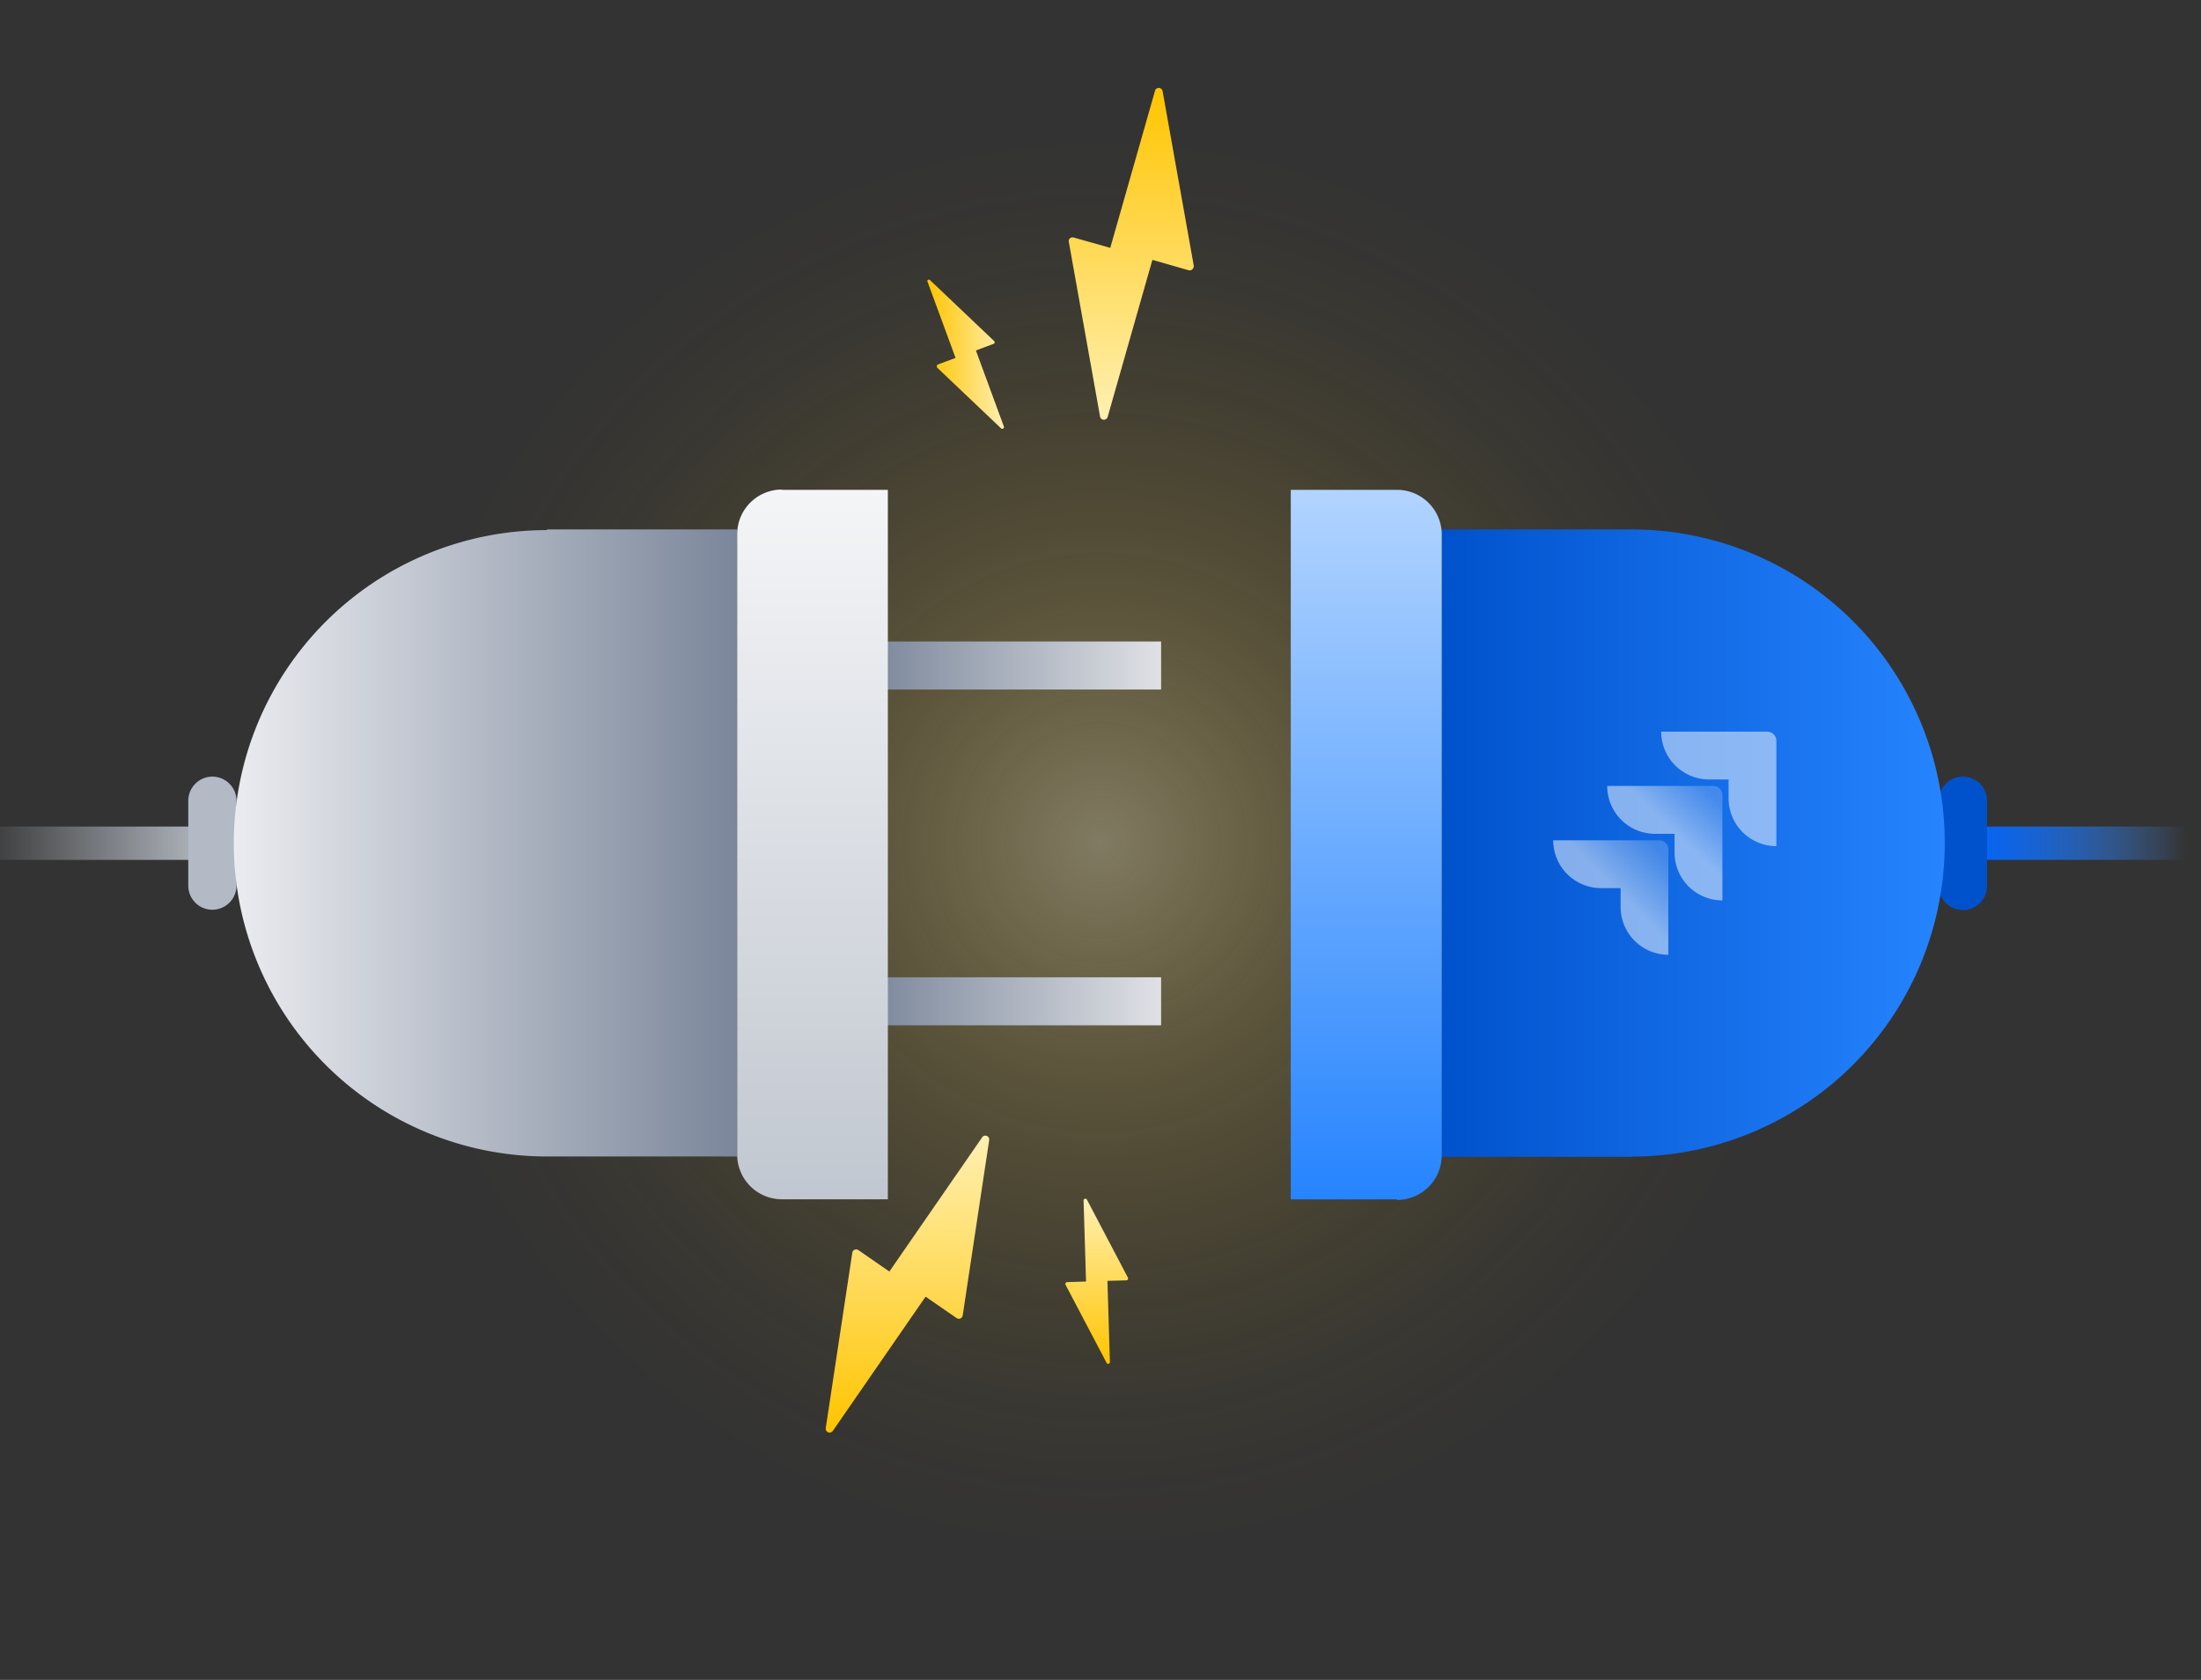 <svg id="Layer_1" data-name="Layer 1" xmlns="http://www.w3.org/2000/svg" xmlns:xlink="http://www.w3.org/1999/xlink" viewBox="0 0 295.2 225.28"><rect x="0" y="0" width="295.2" height="225.28" fill="#333333" stroke="none"/><defs><style>.cls-1{opacity:0.38;isolation:isolate;fill:url(#radial-gradient);}.cls-2,.cls-3{fill:none;stroke-miterlimit:10;stroke-width:4.47px;}.cls-2{stroke:url(#linear-gradient);}.cls-3{stroke:url(#linear-gradient-2);}.cls-4{fill:#a27f68;}.cls-5{fill:#b3bac5;}.cls-6{fill:#0052cc;}.cls-7{fill:url(#linear-gradient-3);}.cls-8{fill:url(#linear-gradient-4);}.cls-9{fill:url(#linear-gradient-5);}.cls-10{fill:url(#linear-gradient-6);}.cls-11{fill:url(#linear-gradient-7);}.cls-12{opacity:0.5;}.cls-13{fill:#fff;}.cls-14{fill:url(#linear-gradient-8);}.cls-15{fill:url(#linear-gradient-9);}.cls-16{fill:url(#linear-gradient-10);}.cls-17{fill:url(#linear-gradient-11);}.cls-18{fill:url(#linear-gradient-12);}.cls-19{fill:url(#linear-gradient-13);}.cls-20{fill:url(#linear-gradient-14);}</style><radialGradient id="radial-gradient" cx="147.6" cy="155.03" r="96.52" gradientTransform="matrix(1, 0, 0, -1, 0, 268)" gradientUnits="userSpaceOnUse"><stop offset="0" stop-color="#fff0b2"/><stop offset="0.16" stop-color="#ffe587" stop-opacity="0.76"/><stop offset="0.32" stop-color="#ffdb5f" stop-opacity="0.53"/><stop offset="0.49" stop-color="#ffd33d" stop-opacity="0.34"/><stop offset="0.64" stop-color="#ffcd22" stop-opacity="0.19"/><stop offset="0.78" stop-color="#ffc810" stop-opacity="0.09"/><stop offset="0.91" stop-color="#ffc504" stop-opacity="0.02"/><stop offset="1" stop-color="#ffc400" stop-opacity="0"/></radialGradient><linearGradient id="linear-gradient" x1="31.32" y1="113.08" x2="-3.36" y2="113.08" gradientUnits="userSpaceOnUse"><stop offset="0" stop-color="#c1c7d0"/><stop offset="1" stop-color="#c1c7d0" stop-opacity="0"/></linearGradient><linearGradient id="linear-gradient-2" x1="386.9" y1="113.08" x2="349.22" y2="113.08" gradientTransform="matrix(-1, 0, 0, 1, 647.78, 0)" gradientUnits="userSpaceOnUse"><stop offset="0" stop-color="#0065ff"/><stop offset="0.08" stop-color="#0266ff" stop-opacity="0.97"/><stop offset="0.19" stop-color="#076aff" stop-opacity="0.9"/><stop offset="0.32" stop-color="#1070ff" stop-opacity="0.78"/><stop offset="0.46" stop-color="#1d79ff" stop-opacity="0.62"/><stop offset="0.61" stop-color="#2d84ff" stop-opacity="0.41"/><stop offset="0.77" stop-color="#4092ff" stop-opacity="0.16"/><stop offset="0.86" stop-color="#4c9aff" stop-opacity="0"/></linearGradient><linearGradient id="linear-gradient-3" x1="193.33" y1="154.92" x2="260.88" y2="154.92" gradientTransform="matrix(1, 0, 0, -1, 0, 268)" gradientUnits="userSpaceOnUse"><stop offset="0" stop-color="#0052cc"/><stop offset="1" stop-color="#2684ff"/></linearGradient><linearGradient id="linear-gradient-4" x1="116.41" y1="133.72" x2="155.73" y2="133.72" gradientTransform="matrix(1, 0, 0, -1, 0, 268)" gradientUnits="userSpaceOnUse"><stop offset="0" stop-color="#7a869a"/><stop offset="1" stop-color="#dfe1e5"/></linearGradient><linearGradient id="linear-gradient-5" x1="116.41" y1="178.75" x2="155.73" y2="178.75" xlink:href="#linear-gradient-4"/><linearGradient id="linear-gradient-6" x1="183.22" y1="107.16" x2="183.22" y2="202.31" gradientTransform="matrix(1, 0, 0, -1, 0, 268)" gradientUnits="userSpaceOnUse"><stop offset="0" stop-color="#2684ff"/><stop offset="1" stop-color="#b2d4ff"/></linearGradient><linearGradient id="linear-gradient-7" x1="2858.07" y1="154.92" x2="2925.62" y2="154.92" gradientTransform="translate(2956.93 268) rotate(180)" gradientUnits="userSpaceOnUse"><stop offset="0" stop-color="#7a869a"/><stop offset="1" stop-color="#ebecf0"/></linearGradient><linearGradient id="linear-gradient-8" x1="230.7" y1="666.36" x2="224.66" y2="672.59" gradientTransform="translate(0 -560.93)" gradientUnits="userSpaceOnUse"><stop offset="0.18" stop-color="#fff" stop-opacity="0.4"/><stop offset="1" stop-color="#fff"/></linearGradient><linearGradient id="linear-gradient-9" x1="223.87" y1="673.69" x2="216.88" y2="680.48" xlink:href="#linear-gradient-8"/><linearGradient id="linear-gradient-10" x1="2847.96" y1="107.17" x2="2847.96" y2="202.31" gradientTransform="translate(2956.93 268) rotate(180)" gradientUnits="userSpaceOnUse"><stop offset="0" stop-color="#c1c7d0"/><stop offset="1" stop-color="#f4f5f7"/></linearGradient><linearGradient id="linear-gradient-11" x1="151.75" y1="211.71" x2="151.75" y2="256.2" gradientTransform="matrix(1, 0, 0, -1, 0, 268)" gradientUnits="userSpaceOnUse"><stop offset="0" stop-color="#fff0b2"/><stop offset="1" stop-color="#ffc400"/></linearGradient><linearGradient id="linear-gradient-12" x1="124.35" y1="220.49" x2="134.7" y2="220.49" gradientTransform="matrix(1, 0, 0, -1, 0, 268)" gradientUnits="userSpaceOnUse"><stop offset="0" stop-color="#ffc400"/><stop offset="1" stop-color="#fff0b2"/></linearGradient><linearGradient id="linear-gradient-13" x1="121.71" y1="75.86" x2="121.71" y2="115.7" xlink:href="#linear-gradient-12"/><linearGradient id="linear-gradient-14" x1="147.08" y1="85.1" x2="147.08" y2="107.26" xlink:href="#linear-gradient-12"/></defs><title>integration-small</title><circle class="cls-1" cx="147.6" cy="112.97" r="96.52"/><line class="cls-2" x1="31.32" y1="113.08" x2="-3.36" y2="113.08"/><line class="cls-3" x1="260.88" y1="113.08" x2="298.56" y2="113.08"/><path class="cls-4" d="M50,126.11l-1.57-6.27a.74.74,0,0,1,.7-.74c.3.27.64.51.87.4s.13-.35.34-.48c.37-.23,1.06.25,1.27.4a3.1,3.1,0,0,1,.62.58l1,.34a1.08,1.08,0,0,1,.67.75L55,122c.54.09.76,2.26.78,2.34l-.41,2.79a.74.74,0,0,1-.52.91.77.77,0,0,1-.45,0l-4-1.43A.76.76,0,0,1,50,126.11Z"/><path class="cls-4" d="M55.06,131.16c1.18-.42,4,3.41,1-4a6,6,0,0,0-2.38-3.58c-1.92-1.18-3.47.27-5.12-1.07-.88-.72-.91-1.53-2-2-.79-.33-1.85-.38-2.05,0s.85,1.08,2.32,3S48,125.64,49.28,127c.54.58.93.88,2.1,2.11a9.77,9.77,0,0,0,.9.92C52.85,130.51,54.09,131.5,55.06,131.16Z"/><path class="cls-5" d="M28.48,104.15h0a3.24,3.24,0,0,1,3.24,3.24v11.42A3.24,3.24,0,0,1,28.48,122h0a3.23,3.23,0,0,1-3.23-3.23V107.39A3.24,3.24,0,0,1,28.48,104.15Z"/><path class="cls-6" d="M263.27,104.15h0a3.24,3.24,0,0,1,3.23,3.24v11.42a3.23,3.23,0,0,1-3.23,3.23h0a3.24,3.24,0,0,1-3.24-3.23V107.39A3.24,3.24,0,0,1,263.27,104.15Z"/><path class="cls-7" d="M218.83,155.13h-25.5V71h25.5a42,42,0,0,1,42,42.05h0a42,42,0,0,1-42,42.05Z"/><rect class="cls-8" x="116.41" y="131.06" width="39.32" height="6.44"/><rect class="cls-9" x="116.41" y="86.03" width="39.32" height="6.44"/><path class="cls-10" d="M187.37,160.84H173.12V65.69h14.25a6,6,0,0,1,6,6h0v83.23a6,6,0,0,1-6,6Z"/><path class="cls-11" d="M73.36,71h25.5v84.09H73.36a42,42,0,0,1-42-42h0a42,42,0,0,1,42-42Z"/><g id="Layer_2-2" data-name="Layer 2-2" class="cls-12"><g id="White"><path class="cls-13" d="M237,98.12H222.8a6.42,6.42,0,0,0,6.42,6.41h2.62v2.53a6.41,6.41,0,0,0,6.41,6.41V99.35A1.23,1.23,0,0,0,237,98.12Z"/><path class="cls-14" d="M229.78,105.4H215.56a6.42,6.42,0,0,0,6.42,6.42h2.61v2.52a6.42,6.42,0,0,0,6.42,6.41V106.64a1.23,1.23,0,0,0-1.23-1.24Z"/><path class="cls-15" d="M222.53,112.69H208.32a6.41,6.41,0,0,0,6.42,6.41h2.62v2.53a6.41,6.41,0,0,0,6.4,6.41V113.92A1.23,1.23,0,0,0,222.53,112.69Z"/></g></g><path class="cls-16" d="M104.82,65.69h14.26v95.14H104.82a6,6,0,0,1-5.95-6h0V71.65a6,6,0,0,1,5.95-6Z"/><path class="cls-17" d="M160.11,35.64l-4.18-23.41a.53.53,0,0,0-.61-.43.52.52,0,0,0-.41.38l-6,21.06L144,31.85a.52.52,0,0,0-.65.36.6.6,0,0,0,0,.23l4.19,23.42a.52.52,0,0,0,.6.42.53.53,0,0,0,.42-.37l6-21.06,4.86,1.39a.53.53,0,0,0,.65-.36A.65.65,0,0,0,160.11,35.64Z"/><path class="cls-18" d="M133.34,45.74l-8.6-8.17a.24.24,0,0,0-.33,0,.24.24,0,0,0,0,.24L128.16,48l-2.37.88a.23.23,0,0,0-.13.3.41.41,0,0,0,0,.09l8.6,8.17a.24.24,0,0,0,.33,0,.23.23,0,0,0,.05-.24L130.89,47l2.37-.89a.22.22,0,0,0,.13-.29A.19.19,0,0,0,133.34,45.74Z"/><path class="cls-19" d="M114.31,168l-3.56,23.51a.53.53,0,0,0,.44.6.54.54,0,0,0,.51-.22l12.44-18,4.16,2.87a.52.52,0,0,0,.73-.13.85.85,0,0,0,.09-.22l3.55-23.52a.52.52,0,0,0-.44-.59.51.51,0,0,0-.5.22l-12.45,18-4.16-2.88a.53.53,0,0,0-.73.14A.58.58,0,0,0,114.31,168Z"/><path class="cls-20" d="M142.9,172.27l5.52,10.5a.22.22,0,0,0,.31.1.23.23,0,0,0,.13-.21l-.33-10.89,2.54-.07a.23.23,0,0,0,.22-.24.36.36,0,0,0,0-.1l-5.52-10.5a.24.24,0,0,0-.44.11l.33,10.89-2.54.08a.22.22,0,0,0-.22.23A.3.3,0,0,0,142.9,172.27Z"/></svg>